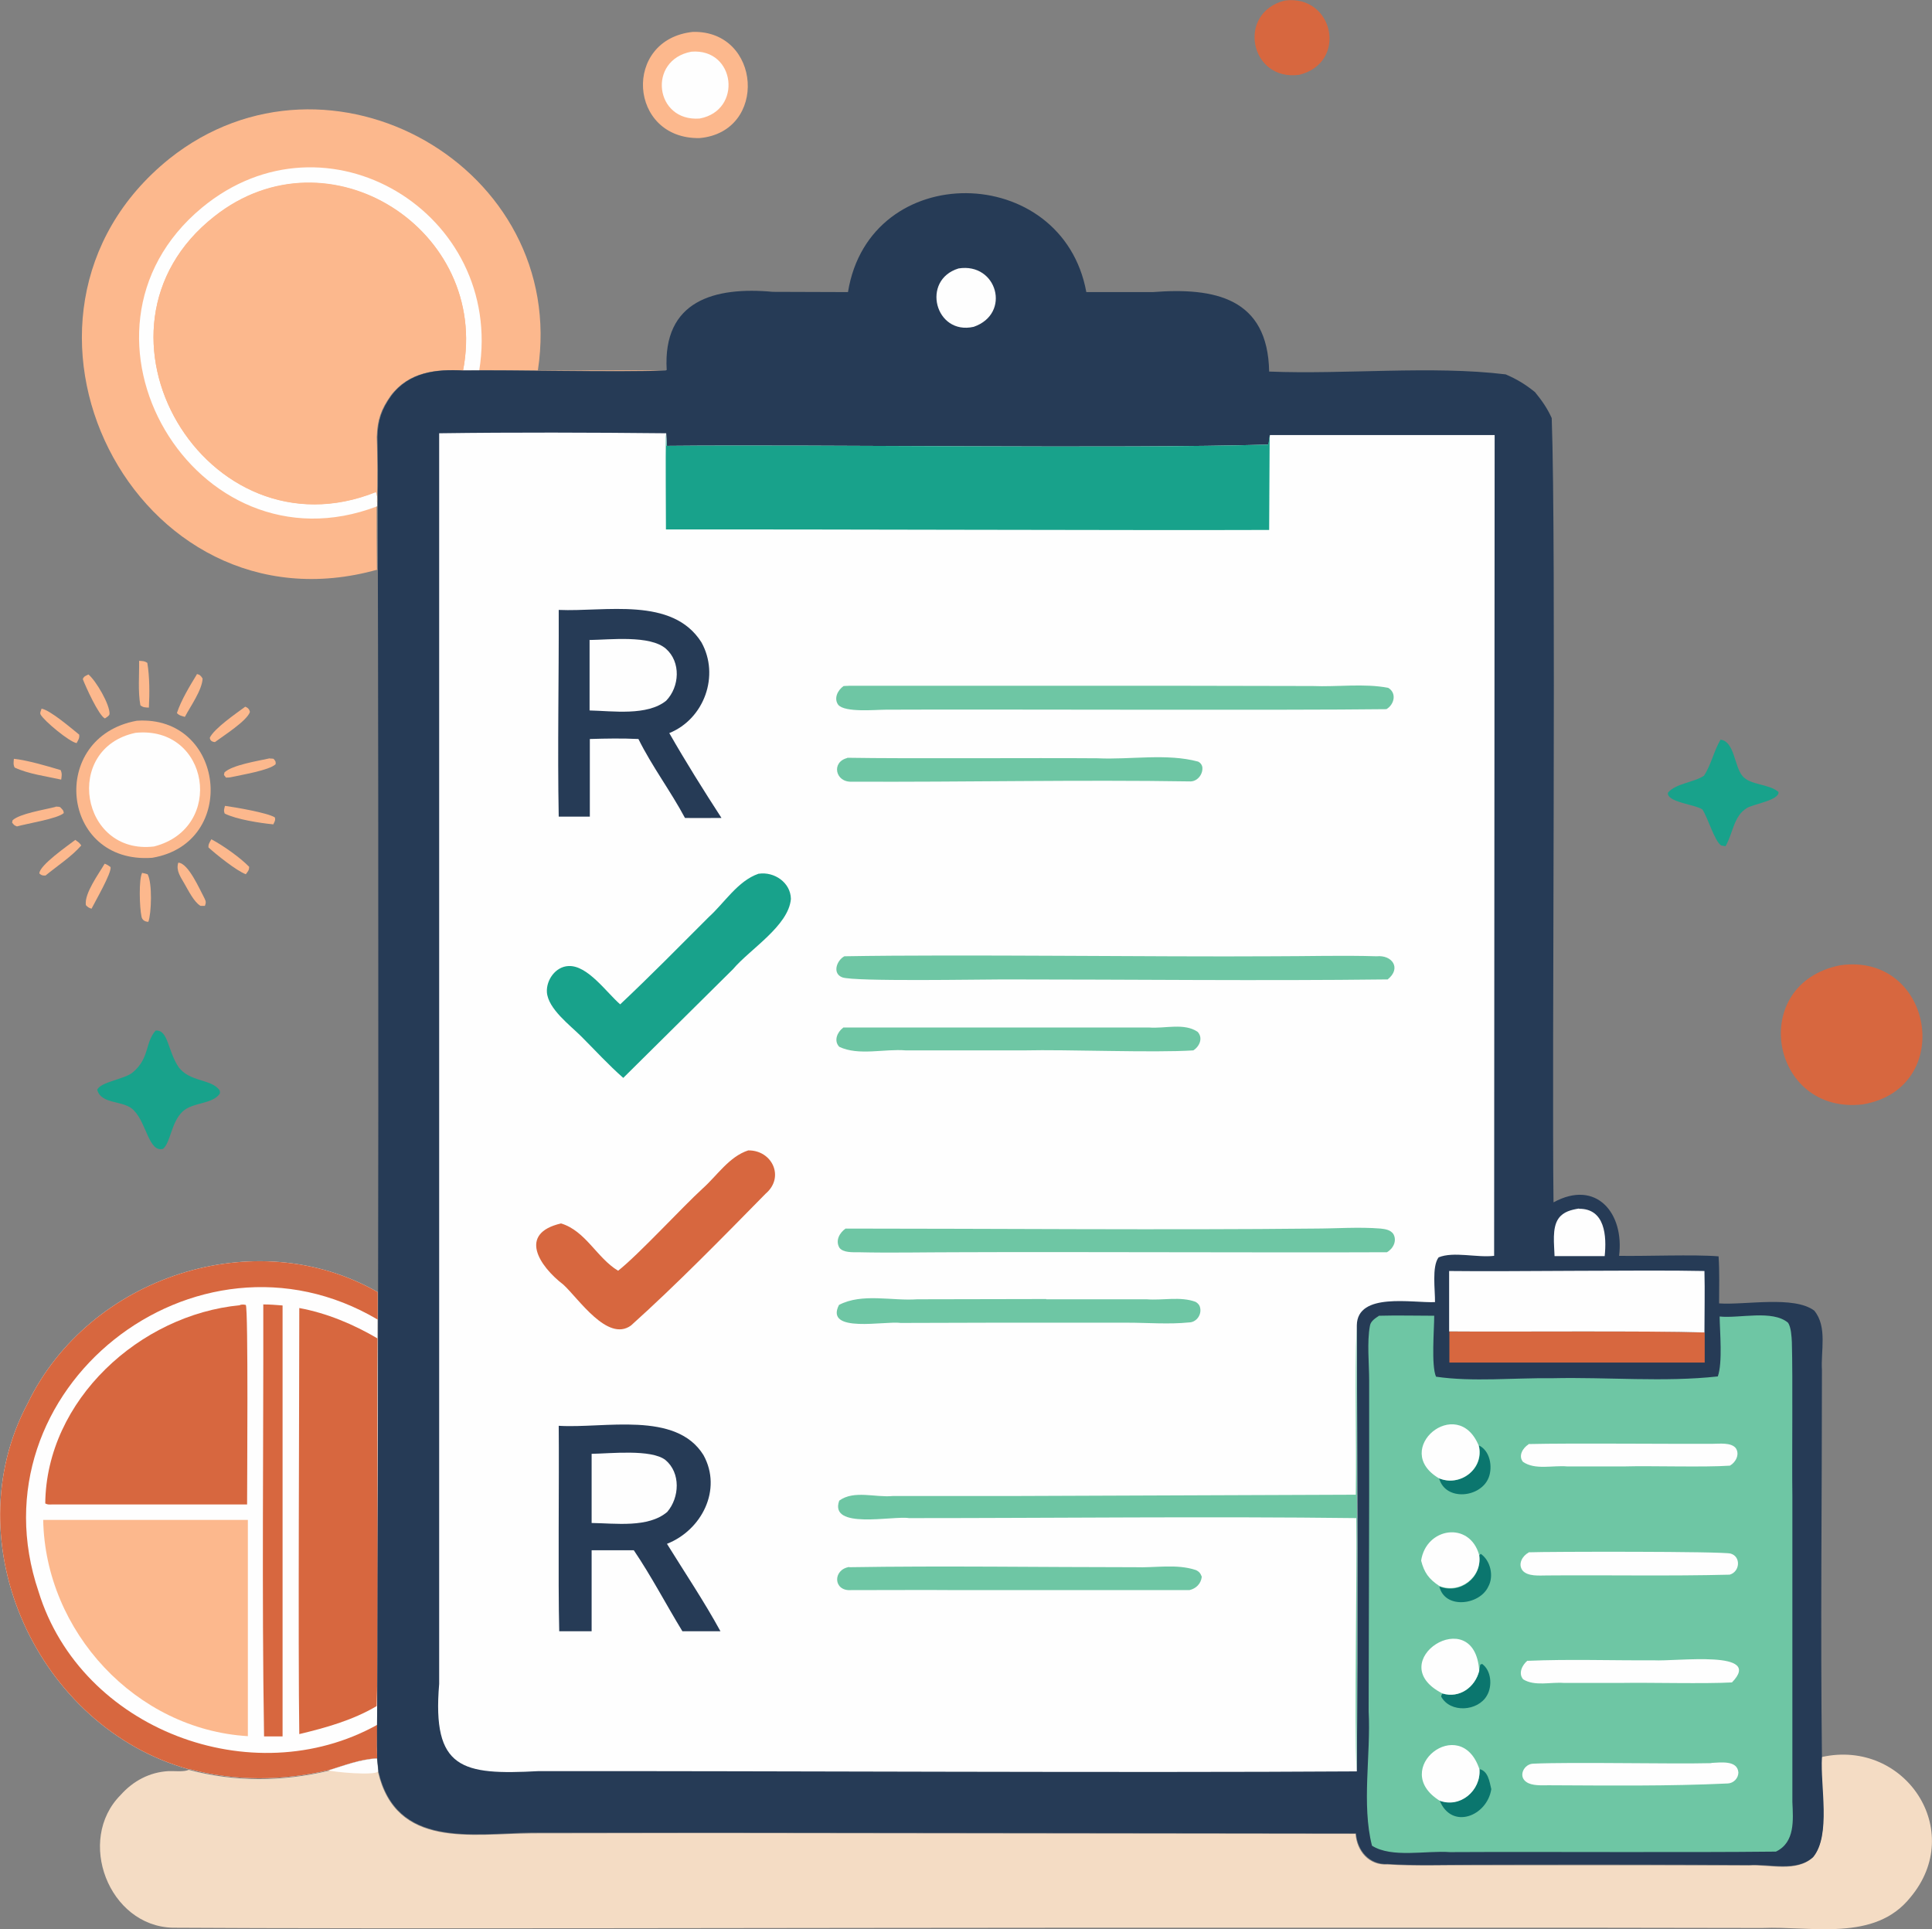 <?xml version="1.0" encoding="UTF-8"?>
<svg id="Layer_1" data-name="Layer 1" xmlns="http://www.w3.org/2000/svg" viewBox="0 0 75.14 75.02">
  <rect x="0" y="0" width="75.14" height="75.02" fill="#808080" stroke="none"/>
  <defs>
    <style>
      .cls-1 {
        fill: #0b766e;
      }

      .cls-2 {
        fill: #263b56;
      }

      .cls-3 {
        fill: #fcb88d;
      }

      .cls-4 {
        fill: #d7673f;
      }

      .cls-5 {
        fill: #18a28b;
      }

      .cls-6 {
        fill: #6ec6a4;
      }

      .cls-7 {
        fill: #f4dcc4;
      }

      .cls-8 {
        fill: #fefefe;
      }
    </style>
  </defs>
  <path class="cls-3" d="m5.4,25.7c.14.01.21,0,.33.08.09.54.09,1.19.06,1.74-.15-.01-.21,0-.33-.09-.1-.54-.04-1.18-.05-1.73Z"/>
  <path class="cls-3" d="m7.65,26.21c.13.03.16.07.23.18-.02.45-.48,1.09-.69,1.49-.13-.04-.22-.05-.31-.15.17-.51.5-1.05.78-1.51Z"/>
  <path class="cls-3" d="m5.54,33.95c.07.01.13.03.2.05.19.34.15,1.52.03,1.85-.13,0-.25-.07-.27-.22-.07-.33-.11-1.43.03-1.69Z"/>
  <path class="cls-3" d="m1.62,27.56c.35.07,1.16.77,1.46,1.01.02.14-.04.21-.1.33-.29-.05-1.27-.87-1.4-1.11-.04-.07.02-.16.04-.24Z"/>
  <path class="cls-3" d="m4.07,33.59c.09.03.15.07.23.13.05.22-.6,1.34-.74,1.62-.1-.03-.15-.06-.22-.14-.07-.45.51-1.23.73-1.61Z"/>
  <path class="cls-3" d="m6.94,33.55c.39.02.83,1.05,1.01,1.38.06.13.07.16.02.3h-.17c-.25-.14-.48-.61-.62-.85-.15-.27-.34-.51-.25-.82Z"/>
  <path class="cls-3" d="m2.92,32.66c.1.07.17.11.24.22-.37.43-.94.8-1.39,1.17-.12,0-.15,0-.24-.08,0-.32,1.12-1.09,1.39-1.3Z"/>
  <path class="cls-3" d="m8.22,32.64c.44.23,1.12.71,1.47,1.07,0,.14-.05.18-.13.29-.37-.14-1.14-.76-1.45-1.04-.02-.12.05-.21.11-.32Z"/>
  <path class="cls-3" d="m9.52,27.48c.11.03.18.1.2.21-.12.35-1.04.93-1.36,1.17-.12-.01-.19-.06-.2-.17.17-.36,1.03-.95,1.37-1.2Z"/>
  <path class="cls-3" d="m3.44,26.23c.3.25.84,1.18.82,1.54-.01.07-.12.13-.18.17-.24-.11-.75-1.24-.86-1.53.05-.12.11-.12.22-.18Z"/>
  <path class="cls-3" d="m10.5,29.5c.05,0,.09,0,.14.01.07.09.09.09.08.21-.24.24-1.36.42-1.76.51-.06.01-.11.01-.17.01l-.08-.1.02-.1c.3-.29,1.32-.45,1.77-.55Z"/>
  <path class="cls-3" d="m8.75,31.34c.37.05,1.67.27,1.94.45.03.12-.01.16-.06.27-.51-.05-1.43-.19-1.89-.42-.05-.12-.02-.18.01-.3Z"/>
  <path class="cls-3" d="m.54,29.51c.5.05,1.33.29,1.82.44.06.14.04.22.02.37-.58-.13-1.28-.22-1.81-.47-.06-.12-.04-.2-.03-.34Z"/>
  <path class="cls-3" d="m2.16,31.37c.07,0,.12,0,.18.02.08.09.13.11.14.23-.23.22-1.44.41-1.82.52-.11-.04-.12-.06-.19-.15l.02-.09c.28-.26,1.25-.41,1.67-.52Z"/>
  <path class="cls-5" d="m66.94,28.77c.52.09.51,1.03.83,1.41.3.36,1.03.3,1.4.62.04.32-.97.47-1.22.62-.53.31-.55,1-.84,1.49l-.17-.03c-.26-.17-.51-1.07-.73-1.4-.29-.2-1.39-.28-1.34-.65.29-.36,1.01-.4,1.4-.66.29-.44.38-.96.65-1.41Z"/>
  <path class="cls-4" d="m49.97.02c1.91-.24,2.46,2.42.56,2.89-1.92.26-2.45-2.41-.56-2.89Z"/>
  <path class="cls-5" d="m6.06,40.08c.49-.04.46.81.9,1.44.42.53,1.14.45,1.5.79.09.09.1.1.09.22-.28.42-1.06.33-1.45.7-.45.43-.46,1.2-.76,1.45-.55.15-.64-1-1.13-1.49-.37-.42-1.27-.21-1.43-.81.14-.31,1.08-.41,1.39-.68.66-.56.46-1.15.89-1.63Z"/>
  <path class="cls-3" d="m26.95,1.24c2.66-.06,2.93,3.89.26,4.13-2.77.05-3.01-3.84-.26-4.13Z"/>
  <path class="cls-8" d="m26.89,2.01c1.72-.14,2,2.29.32,2.6-1.75.13-2.04-2.28-.32-2.6Z"/>
  <path class="cls-3" d="m5.32,28.03c3.42-.23,3.99,4.76.6,5.33-3.57.26-4.06-4.7-.6-5.33Z"/>
  <path class="cls-8" d="m5.27,28.5c2.88-.29,3.5,3.71.72,4.42-2.86.34-3.55-3.82-.72-4.42Z"/>
  <path class="cls-4" d="m71.57,37.54c3.62-.51,4.51,4.79.88,5.41-3.6.42-4.5-4.69-.88-5.41Z"/>
  <path class="cls-3" d="m14.69,22.15C5.22,24.82-1.03,12.3,6.59,6.17c6.21-4.94,15.53.33,14.33,8.23,1.64.02,3.28,0,4.92,0-1.85.08-5.94-.03-7.84,0-1.06-.07-2.12.05-2.82.98-.38.54-.52.95-.54,1.61.03.84.03,1.69.01,2.53,0,.87,0,1.75.01,2.62Z"/>
  <path class="cls-8" d="m14.67,19.69c-7.08,2.71-12.66-6.76-6.82-11.61,4.84-4.01,11.77.21,10.79,6.32h-.63c1.06-5.46-5.24-9.49-9.67-5.99-5.62,4.41-.32,13.37,6.28,10.72.06.12.05.26.05.39v.16Z"/>
  <path class="cls-3" d="m14.67,19.53c0-.13.01-.27-.05-.39-6.6,2.64-11.9-6.31-6.28-10.72,4.43-3.5,10.73.53,9.67,5.99-1.06-.07-2.12.05-2.82.98-.38.54-.52.95-.54,1.61.03.84.03,1.69.01,2.53Z"/>
  <path class="cls-8" d="m7.35,68.81c-5.88-1.63-9.18-8.79-6.27-14.24,2.38-4.92,8.84-7.05,13.61-4.32-.03,3.91.06,12.24-.02,16.09,0,.65-.02,1.4,0,2.04-.65.03-1.26.27-1.88.46-1.81.42-3.63.44-5.43-.04Z"/>
  <path class="cls-4" d="m10.25,50.73c.25,0,.49.02.74.04v16.76s-.72,0-.72,0c-.09-5.6-.02-11.21-.03-16.81Z"/>
  <path class="cls-4" d="m7.35,68.81c-5.88-1.63-9.18-8.79-6.27-14.24,2.38-4.92,8.84-7.05,13.61-4.32v1.07c-7.08-4.19-15.85,2.73-13.19,10.58,1.65,5.36,8.31,7.88,13.17,5.18,0,.43-.02.87,0,1.3-.65.03-1.26.27-1.88.46-1.81.42-3.63.44-5.43-.04Z"/>
  <path class="cls-4" d="m9.33,50.75c.09-.02.14-.02.23,0,.1.17.05,6.94.05,7.76H2c-.11,0-.14.01-.24-.04.04-4.02,3.68-7.34,7.58-7.71Z"/>
  <path class="cls-4" d="m11.64,50.87c1.08.2,2.1.63,3.04,1.18-.03,2.97.06,11.48-.03,14.3-.93.55-1.97.84-3.01,1.09-.05-3.2,0-13.22,0-16.58Z"/>
  <path class="cls-3" d="m1.68,59.11h7.96s0,8.41,0,8.41c-4.36-.26-7.88-4.07-7.96-8.41Z"/>
  <path class="cls-7" d="m70.86,68.33c3.22-.71,5.62,2.86,3.44,5.46-1.39,1.74-3.83,1.11-5.77,1.19,0,0-6.44-.01-6.44-.01h-20.69c-7.81,0-27.11.05-34.68,0-2.49-.06-3.77-3.41-2.03-5.16.49-.55,1.13-.89,1.86-.93.21-.01.61.04.79-.05,1.8.48,3.63.46,5.43.04.62-.19,1.23-.43,1.88-.46l.05.5c.7,3,3.62,2.41,6,2.39,0,0,6.8-.01,6.8-.01l25.22.03c.05.67.52,1.23,1.23,1.19,1.09.07,2.2.02,3.29.03h6.75s4.03.01,4.03.01c.8-.05,1.83.28,2.48-.31.71-.85.27-2.77.34-3.88Z"/>
  <path class="cls-8" d="m12.78,68.85c.62-.19,1.23-.43,1.88-.46l.05.5c-.13.18-1.78.02-1.93-.04Z"/>
  <path class="cls-2" d="m32.98,11.36c.84-5.19,8.34-5.07,9.27,0h2.58c2.42-.19,4.48.23,4.53,3.09,2.93.12,6.34-.24,9.2.11.44.19.77.39,1.14.69.27.33.48.63.65,1.01.18,4.87,0,25.26.07,30.5,1.67-.91,2.76.43,2.55,2.08.97.02,2.93-.06,3.87.02.04.61.02,1.22.02,1.83,1.02.07,2.91-.31,3.7.28.52.63.25,1.57.3,2.32,0,4.98-.06,10.08,0,15.05-.07,1.11.36,3.03-.34,3.88-.65.59-1.68.26-2.48.31-2.45-.02-8.27-.02-10.78-.01-1.09,0-2.21.04-3.29-.03-.7.04-1.18-.51-1.23-1.19l-25.22-.03h-6.8c-2.38.03-5.31.62-6-2.38l-.05-.5c-.02-.65,0-1.39,0-2.04.05-14.81.06-32.02.02-46.82.02-.84.01-1.69-.01-2.53.02-.66.16-1.08.54-1.61.69-.92,1.75-1.04,2.82-.98,1.91-.03,5.97.08,7.84,0l.05-.02c-.16-2.7,1.86-3.25,4.13-3.04,0,0,2.95.01,2.95.01Z"/>
  <path class="cls-8" d="m61.41,47.01c1.02-.01,1.08,1.07,1,1.84-.46,0-1.48,0-1.95,0-.01-.44-.11-1.1.16-1.47.19-.26.49-.33.79-.38Z"/>
  <path class="cls-8" d="m37.28,10.44c1.5-.24,2.06,1.76.59,2.27-1.5.34-2.06-1.82-.59-2.27Z"/>
  <path class="cls-4" d="m56.37,51.78c2.38.02,7.62-.04,9.93.04v1.17s-9.93,0-9.93,0v-1.21Z"/>
  <path class="cls-8" d="m56.37,49.43c2.37.03,7.62-.05,9.92,0,.02.8,0,1.6,0,2.39-2.27-.07-7.58-.02-9.93-.04v-2.35Z"/>
  <path class="cls-6" d="m53.63,51.17c.71-.02,1.43,0,2.15,0,0,.54-.12,1.93.07,2.37,1.42.21,3.06.04,4.52.06,2.13-.05,4.35.16,6.44-.07.19-.54.08-1.72.07-2.33.78.08,2.05-.27,2.66.24.12.17.14.55.15.76.04,1.4,0,4.56.02,6.01,0,0,0,11.87,0,11.87.03.7.11,1.57-.64,1.93-3.71.04-8.96,0-12.68.02-.91-.07-2.26.24-3.03-.25-.41-1.61-.04-3.54-.13-5.23,0,0,.02-8.39.02-8.39v-4.47c0-.65-.09-1.5.03-2.13.03-.19.22-.3.37-.4Z"/>
  <path class="cls-1" d="m57.53,64.98l.04-.24.07-.03c.36.25.41.86.19,1.23-.35.62-1.43.69-1.78.04.01-.05.02-.08.05-.12.66.2,1.27-.24,1.43-.88Z"/>
  <path class="cls-1" d="m57.53,60.49l.06-.06c.38.26.52.87.29,1.28-.34.72-1.69.88-1.9-.01.8.32,1.67-.34,1.55-1.2Z"/>
  <path class="cls-1" d="m57.51,56.21c.44.2.55.83.39,1.25-.31.8-1.69.93-1.93.03.83.35,1.77-.38,1.55-1.27Z"/>
  <path class="cls-1" d="m57.54,68.8c.34.08.39.49.46.78-.16,1.05-1.54,1.6-2.01.44.8.3,1.62-.4,1.55-1.22Z"/>
  <path class="cls-8" d="m56.1,65.86c-2.41-1.23,1.26-3.59,1.43-.88-.16.64-.77,1.08-1.43.88Z"/>
  <path class="cls-8" d="m55.27,60.7c.19-1.3,1.89-1.56,2.26-.22.12.86-.75,1.52-1.55,1.2-.41-.27-.59-.52-.71-.99Z"/>
  <path class="cls-8" d="m55.96,57.49c-1.88-1.12.72-3.29,1.55-1.27.22.9-.72,1.62-1.55,1.27Z"/>
  <path class="cls-8" d="m55.99,70.03c-1.97-1.23.82-3.43,1.55-1.22.06.83-.75,1.52-1.55,1.22Z"/>
  <path class="cls-8" d="m66.56,68.56c.34-.01,1.01-.12,1.05.37,0,.23-.19.42-.41.43-2.32.11-4.65.08-6.97.07-.26,0-.65.03-.87-.13-.33-.23-.08-.71.28-.71,1.55-.07,5.31.02,6.92-.02Z"/>
  <path class="cls-8" d="m59.44,56.16c1.66-.04,5.46,0,7.17-.01.26,0,.72-.06.9.17.16.24,0,.55-.23.68-1,.07-3.07,0-4.1.03,0,0-2.23,0-2.23,0-.56-.05-1.25.15-1.72-.18-.19-.24,0-.54.22-.68Z"/>
  <path class="cls-8" d="m59.45,60.37c.76-.03,7.58-.04,7.86.05.41.12.36.71-.04.82-2.36.06-4.74.01-7.1.03-.29,0-.76.05-.96-.2-.18-.25,0-.56.24-.69Z"/>
  <path class="cls-8" d="m59.41,64.59c1.62-.07,3.27-.01,4.9-.02.92.05,4.3-.42,3.05.86-1.04.06-3.23,0-4.3.02,0,0-2.24,0-2.24,0-.51-.04-1.13.14-1.58-.14-.2-.23-.04-.56.17-.73Z"/>
  <path class="cls-8" d="m17.08,16.85c2.94-.04,5.89-.03,8.83,0,.01.16.02.32.03.49,5.91-.06,17.64.12,23.39-.05.03-.12.04-.24.06-.37h8.74s-.02,31.92-.02,31.92c-.67.08-1.58-.18-2.16.06-.27.36-.13,1.29-.14,1.74-.86.04-3.02-.4-3.04.9.02,5.22.04,12.14,0,17.35-9.04.06-22.72-.02-31.83-.01-2.97.16-4.14-.07-3.86-3.39,0,0,0-3.26,0-3.26,0-7.56,0-37.3,0-45.39Z"/>
  <path class="cls-6" d="m32.8,39.96h9.02s2.87,0,2.87,0c.61.05,1.37-.19,1.89.17.22.24.07.57-.17.72-1.51.1-4.99-.04-6.56,0,0,0-4.62,0-4.62,0-.83-.07-1.84.22-2.59-.14-.22-.23-.08-.57.15-.74Z"/>
  <path class="cls-6" d="m33.03,60.95c3.63-.06,7.47,0,11.11,0,.78.03,1.62-.14,2.37.11.13.06.18.13.23.26-.03.27-.22.46-.48.52h-9.01c-.91-.01-3.28,0-4.15,0-.7.05-.72-.8-.07-.9Z"/>
  <path class="cls-6" d="m40.69,50.53h3.91c.62.05,1.31-.12,1.9.1.1.06.16.13.18.25.05.27-.16.55-.44.55-.77.08-1.62.01-2.4.01h-5.2s-3.61.01-3.61.01c-.59-.09-2.97.42-2.4-.7.89-.47,2.06-.15,3.04-.22,0,0,5.02-.01,5.02-.01Z"/>
  <path class="cls-6" d="m32.95,29.47c2.43.04,7.25,0,9.74.02,1.27.06,2.7-.2,3.91.13.08.04.14.11.16.2.04.27-.17.56-.45.57-4.39-.07-8.8.03-13.19.01-.63.03-.8-.76-.17-.92Z"/>
  <path class="cls-6" d="m52.73,58.13c.03-2.19-.04-4.39.03-6.59.02,5.22.04,12.14,0,17.35-.09-2.01.02-7.74-.01-9.85-5.75-.07-11.64,0-17.4,0-.62-.1-3.12.46-2.71-.68.58-.42,1.41-.11,2.09-.18,0,0,4.87,0,4.87,0l13.15-.05Z"/>
  <path class="cls-6" d="m32.88,47.78c5.49,0,12.71.06,18.23,0,.85,0,1.74-.07,2.59,0,.18.02.38.05.49.21.15.26,0,.57-.25.71-4.71.02-11.98-.02-16.73,0-1.28,0-2.56.03-3.83,0-.22,0-.58.02-.73-.17-.17-.28,0-.59.25-.76Z"/>
  <path class="cls-6" d="m32.84,37.19c4.6-.08,12.04.03,16.7,0,1.33,0,2.67-.04,4,0,.61-.06.97.47.43.9-4.98.06-9.97,0-14.95,0-.88,0-5.8.09-6.26-.08-.4-.15-.22-.66.08-.82Z"/>
  <path class="cls-6" d="m32.82,26.68c.07,0,.14-.01.21-.01h12.92s5.1.01,5.1.01c.97.04,2-.11,2.94.07.34.2.24.65-.07.83-4.02.05-15.27,0-19.46.02-.4,0-1.6.12-1.86-.19-.18-.25-.02-.57.21-.73Z"/>
  <path class="cls-4" d="m29.09,44.74c.94-.02,1.44,1.04.69,1.68-1.67,1.7-3.48,3.55-5.24,5.13-.91.66-2.04-1.05-2.63-1.59-.94-.72-1.77-1.99-.09-2.38.96.29,1.39,1.34,2.22,1.84.8-.63,2.51-2.49,3.29-3.2.56-.5,1.03-1.24,1.77-1.48Z"/>
  <path class="cls-5" d="m29.51,33.98c.6-.09,1.24.34,1.25.98-.09,1.05-1.59,1.95-2.25,2.73,0,0-4.27,4.23-4.27,4.23-.57-.5-1.09-1.07-1.63-1.61-.44-.44-1.29-1.07-1.34-1.72-.03-.48.34-1,.84-1.02.74-.04,1.48,1.03,2.01,1.49,1.17-1.1,2.3-2.25,3.44-3.39.62-.56,1.13-1.41,1.94-1.69Z"/>
  <path class="cls-2" d="m21.73,23.72c1.81.08,4.42-.53,5.55,1.26.72,1.29.11,2.98-1.25,3.53.64,1.12,1.33,2.22,2.03,3.3-.47,0-.95.01-1.42,0-.56-1.05-1.28-2-1.81-3.07-.63-.03-1.26-.02-1.89,0v3.02s-1.21,0-1.21,0c-.05-2.68.01-5.36,0-8.04Z"/>
  <path class="cls-8" d="m22.92,24.89c.81-.01,2.36-.2,2.98.34.59.52.53,1.48.01,2.02-.74.6-2.08.4-2.98.38v-2.75Z"/>
  <path class="cls-2" d="m21.73,55.45c1.77.11,4.56-.59,5.63,1.14.74,1.34-.07,2.92-1.42,3.45.7,1.13,1.44,2.23,2.08,3.4-.49,0-.99,0-1.48,0-.64-1.05-1.2-2.13-1.89-3.15h-1.64s0,3.15,0,3.15h-1.26c-.05-1.92,0-6.01-.02-7.98Z"/>
  <path class="cls-8" d="m23.01,56.54c.72-.01,2.32-.19,2.87.24.6.5.55,1.46.07,2.02-.74.63-2.02.44-2.94.43,0-.9,0-1.8,0-2.7Z"/>
  <path class="cls-5" d="m25.9,16.85c.01.16.02.32.03.49,5.91-.06,17.64.12,23.39-.05.03-.12.04-.24.06-.37l-.02,3.69c-4.88.02-18.38-.03-23.46-.02,0-1.25-.02-2.5,0-3.74Z"/>
</svg>